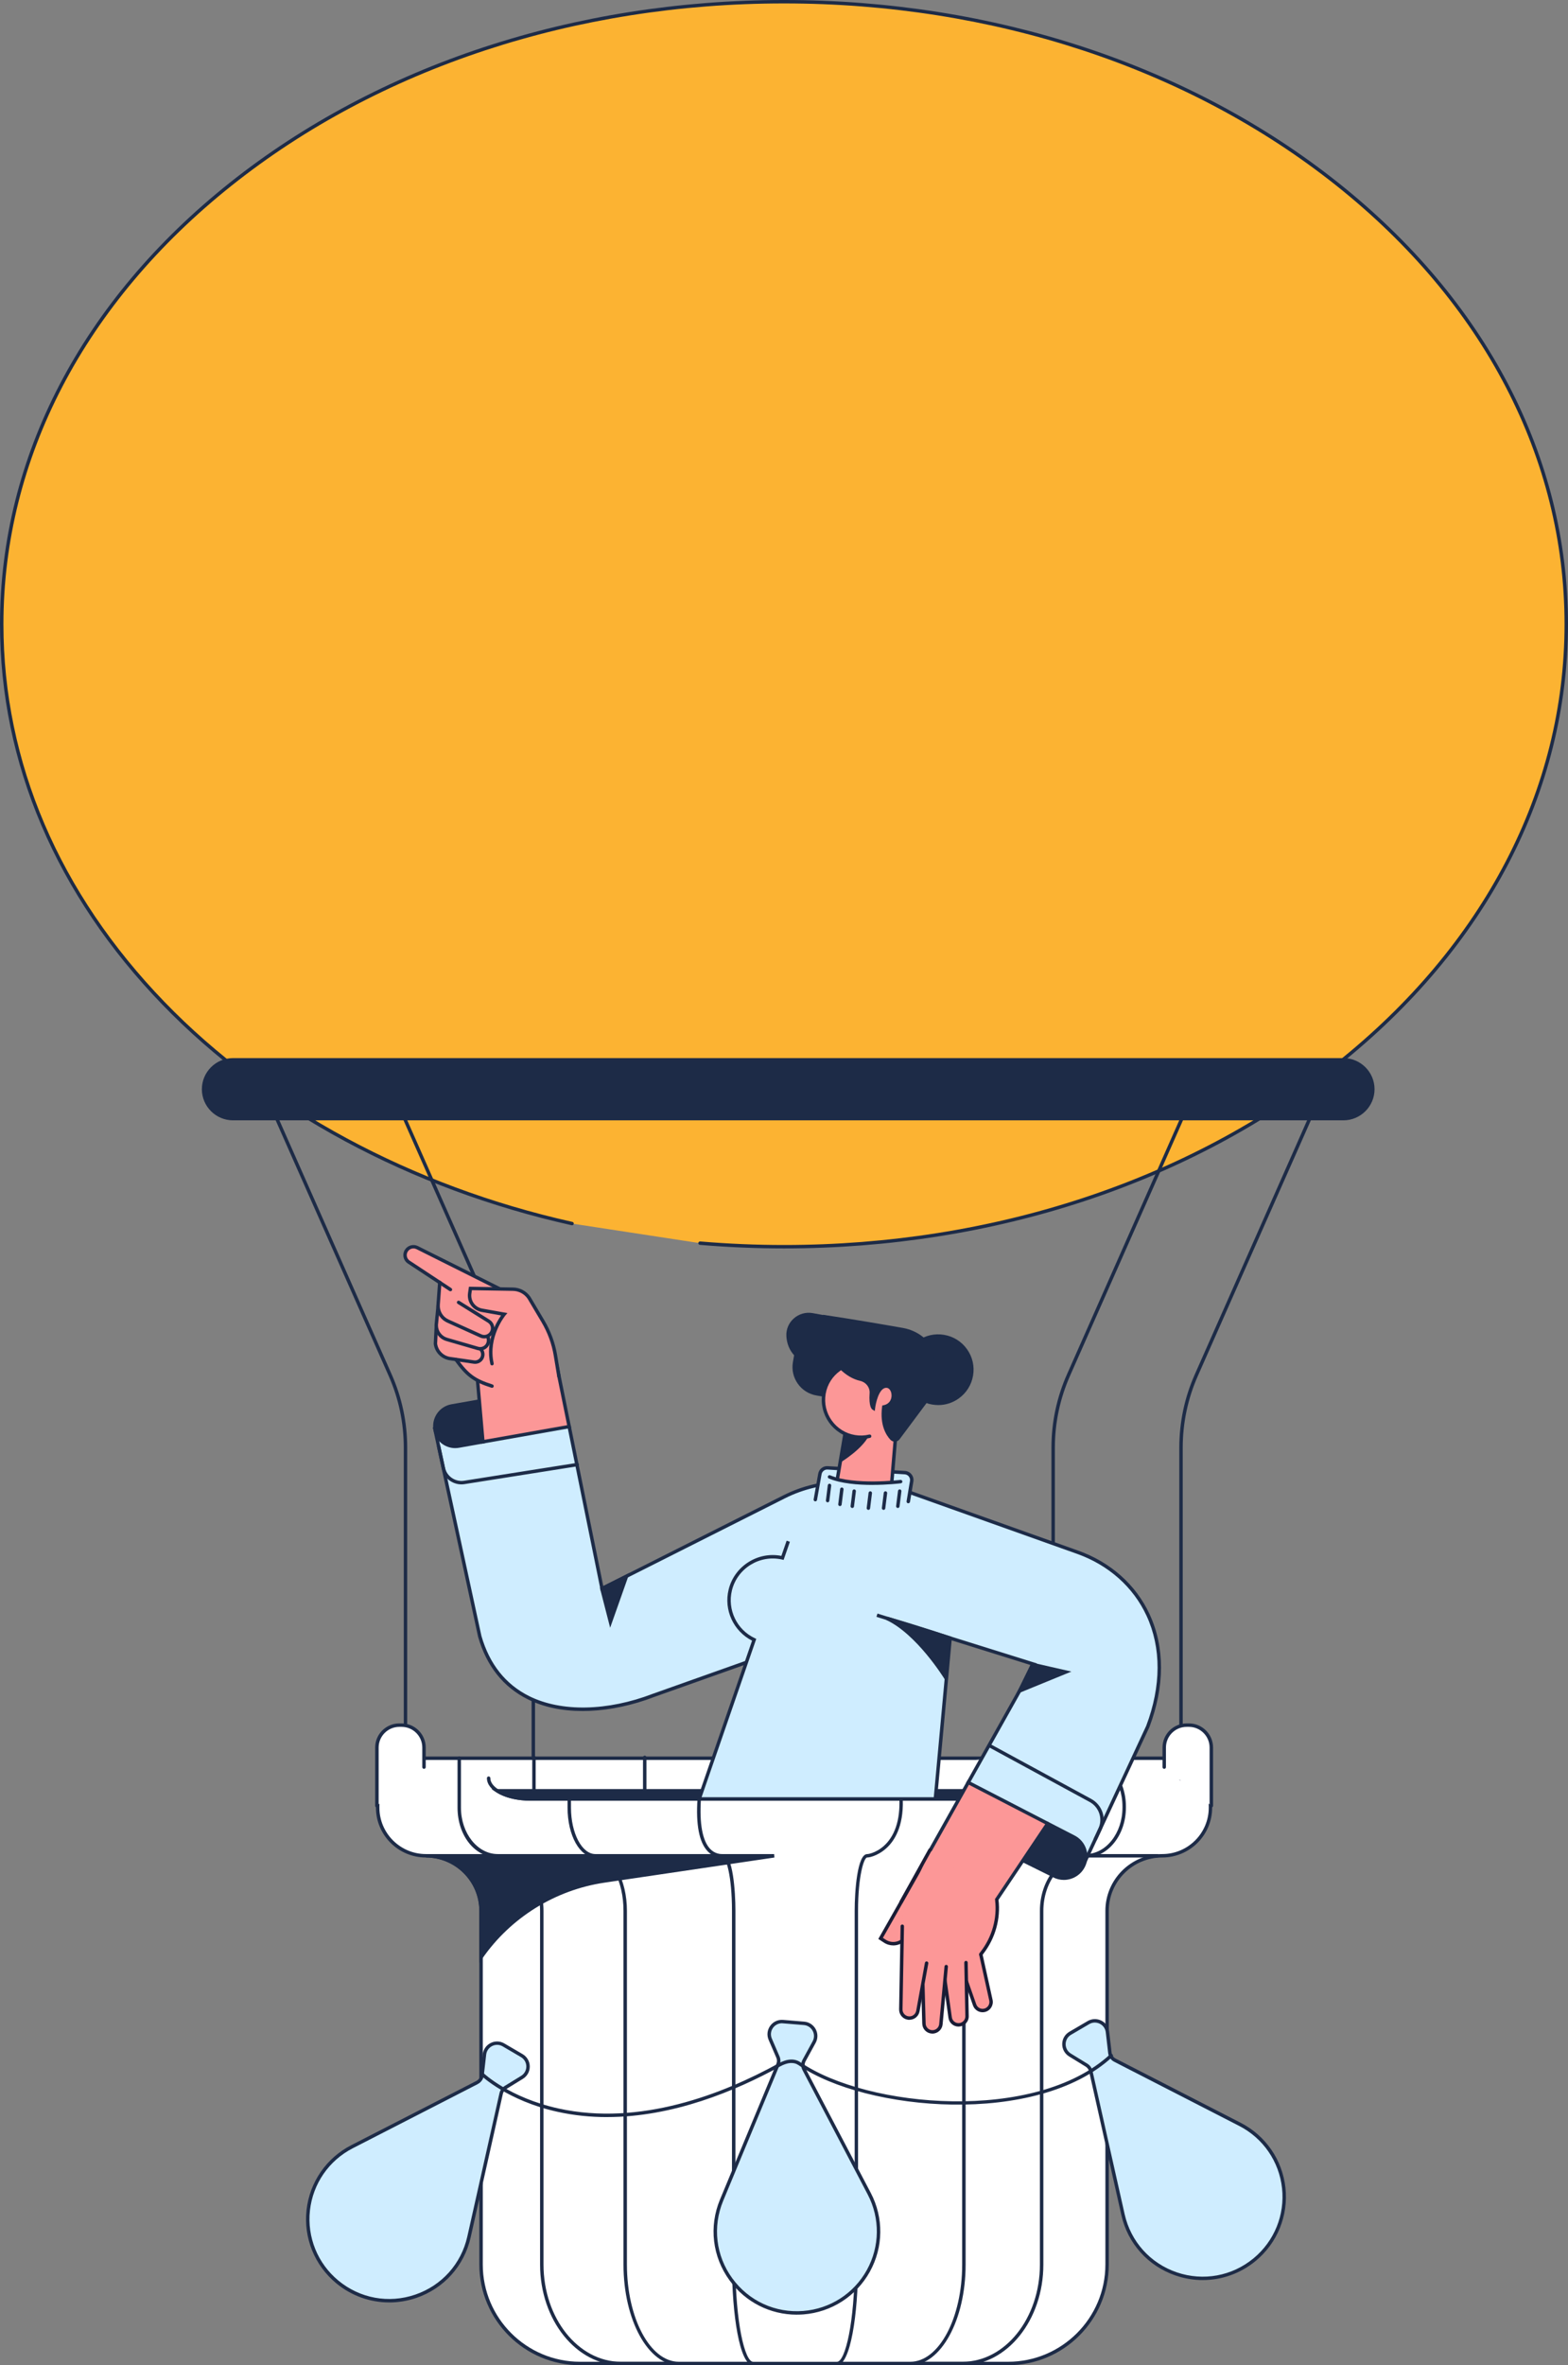 <svg width="136" height="205" viewBox="0 0 136 205" fill="none" xmlns="http://www.w3.org/2000/svg">
<rect x="0" y="0" width="136" height="205" fill="#808080" stroke="none"/>
<g clip-path="url(#clip0_58_340)">
<path d="M60.716 107.747C63.108 107.949 65.537 108.055 67.999 108.055C105.473 108.055 135.849 83.9 135.849 54.102C135.849 24.304 105.473 0.149 67.999 0.149C30.525 0.149 0.149 24.304 0.149 54.102C0.149 78.834 21.076 99.677 49.617 106.051" fill="#FCB332"/>
<path d="M67.999 108.204C65.572 108.204 63.119 108.1 60.703 107.896C60.621 107.889 60.56 107.816 60.567 107.734C60.573 107.652 60.649 107.594 60.729 107.598C63.136 107.803 65.581 107.906 67.999 107.906C86.089 107.906 103.095 102.306 115.882 92.136C128.661 81.974 135.7 68.468 135.7 54.102C135.7 39.736 128.663 26.23 115.882 16.068C103.095 5.9 86.089 0.297 67.999 0.297C49.909 0.297 32.905 5.9 20.116 16.068C7.337 26.23 0.298 39.736 0.298 54.102C0.298 66.067 5.135 77.393 14.288 86.856C23.158 96.029 35.716 102.793 49.65 105.905C49.73 105.922 49.781 106.001 49.762 106.083C49.745 106.163 49.663 106.213 49.583 106.195C35.593 103.071 22.981 96.277 14.072 87.063C4.867 77.543 0 66.145 0 54.102C0 39.643 7.078 26.053 19.93 15.835C32.771 5.624 49.842 0 67.999 0C86.156 0 103.227 5.624 116.07 15.835C128.922 26.055 136 39.645 136 54.102C136 68.558 128.922 82.15 116.07 92.368C103.229 102.58 86.156 108.204 67.999 108.204Z" fill="#1D2B47"/>
<path d="M46.258 156.076C46.175 156.076 46.108 156.009 46.108 155.927V122.218L33.866 94.538C33.833 94.463 33.866 94.374 33.941 94.342C34.017 94.31 34.105 94.342 34.138 94.418L46.407 122.154V155.925C46.407 156.007 46.34 156.074 46.258 156.074V156.076Z" fill="#1D2B47"/>
<path d="M91.345 155.785C91.263 155.785 91.196 155.718 91.196 155.636V125.478C91.196 123.274 91.649 121.134 92.541 119.118L103.467 94.42C103.499 94.344 103.59 94.31 103.663 94.344C103.739 94.376 103.773 94.465 103.739 94.54L92.813 119.238C91.939 121.216 91.494 123.317 91.494 125.478V155.636C91.494 155.718 91.427 155.785 91.345 155.785Z" fill="#1D2B47"/>
<path d="M100.806 152.389H36.943C34.632 152.389 32.758 154.26 32.758 156.565V156.669C32.758 158.974 34.632 160.845 36.943 160.845C39.583 160.845 41.725 162.982 41.725 165.617V196.273C41.725 201.009 45.573 204.849 50.319 204.849H87.428C92.174 204.849 96.022 201.009 96.022 196.273V165.617C96.022 162.982 98.164 160.845 100.804 160.845C103.115 160.845 104.989 158.974 104.989 156.669V156.565C104.989 154.26 103.115 152.389 100.804 152.389H100.806Z" fill="white"/>
<path d="M87.43 205H50.319C45.497 205 41.574 201.085 41.574 196.273V165.617C41.574 163.068 39.497 160.993 36.94 160.993C34.55 160.993 32.607 159.054 32.607 156.669V156.565C32.607 154.18 34.552 152.241 36.94 152.241H100.804C103.195 152.241 105.138 154.18 105.138 156.565V156.669C105.138 159.054 103.192 160.993 100.804 160.993C98.25 160.993 96.171 163.068 96.171 165.617V196.273C96.171 201.085 92.247 205 87.426 205H87.43ZM36.943 152.538C34.716 152.538 32.907 154.344 32.907 156.565V156.669C32.907 158.89 34.716 160.696 36.943 160.696C39.661 160.696 41.874 162.905 41.874 165.617V196.273C41.874 200.921 45.661 204.7 50.319 204.7H87.43C92.088 204.7 95.875 200.919 95.875 196.273V165.617C95.875 162.902 98.088 160.696 100.806 160.696C103.033 160.696 104.842 158.89 104.842 156.669V156.565C104.842 154.344 103.033 152.538 100.806 152.538H36.943Z" fill="#1D2B47"/>
<path d="M102.435 154.329C102.352 154.329 102.286 154.262 102.286 154.18V125.478C102.286 123.274 102.737 121.134 103.631 119.118L114.557 94.42C114.589 94.344 114.677 94.31 114.753 94.344C114.829 94.376 114.863 94.465 114.829 94.54L103.903 119.238C103.028 121.216 102.584 123.317 102.584 125.478V154.18C102.584 154.262 102.517 154.329 102.435 154.329Z" fill="#1D2B47"/>
<path d="M83.483 205H53.854C49.989 205 46.843 201.085 46.843 196.273V165.617C46.843 163.068 45.197 160.993 43.174 160.993C41.151 160.993 39.683 159.054 39.683 156.669V152.389C39.683 152.307 39.749 152.241 39.832 152.241C39.914 152.241 39.981 152.307 39.981 152.389V156.669C39.981 158.89 41.412 160.696 43.172 160.696C45.359 160.696 47.141 162.905 47.141 165.617V196.273C47.141 200.921 50.153 204.7 53.854 204.7H83.483C87.184 204.7 90.196 200.919 90.196 196.273V165.617C90.196 162.902 91.975 160.696 94.165 160.696C95.924 160.696 97.356 158.89 97.356 156.669V156.565C97.356 154.344 95.924 152.538 94.165 152.538C94.083 152.538 94.016 152.471 94.016 152.389C94.016 152.307 94.083 152.241 94.165 152.241C96.088 152.241 97.656 154.18 97.656 156.565V156.669C97.656 159.054 96.091 160.993 94.165 160.993C92.141 160.993 90.496 163.068 90.496 165.617V196.273C90.496 201.085 87.35 205 83.485 205H83.483Z" fill="#1D2B47"/>
<path d="M86.191 152.389C87.441 152.389 88.456 154.26 88.456 156.565V156.669C88.456 158.974 87.443 160.845 86.191 160.845C84.761 160.845 83.604 162.982 83.604 165.617V196.273C83.604 201.009 81.522 204.849 78.955 204.849H58.878C56.311 204.849 54.229 201.009 54.229 196.273V165.617C54.229 162.982 53.07 160.845 51.643 160.845C50.392 160.845 49.378 158.974 49.378 156.669V155.919" fill="white"/>
<path d="M78.955 205H58.878C56.231 205 54.078 201.085 54.078 196.273V165.617C54.078 163.068 52.986 160.993 51.641 160.993C50.295 160.993 49.226 159.093 49.226 156.669V155.919C49.226 155.837 49.293 155.77 49.375 155.77C49.458 155.77 49.524 155.837 49.524 155.919V156.669C49.524 158.89 50.472 160.696 51.638 160.696C53.148 160.696 54.376 162.905 54.376 165.617V196.273C54.376 200.921 56.395 204.7 58.876 204.7H78.953C81.434 204.7 83.453 200.919 83.453 196.273V165.617C83.453 162.902 84.681 160.696 86.191 160.696C87.356 160.696 88.304 158.89 88.304 156.669V156.565C88.304 154.344 87.356 152.538 86.191 152.538C86.109 152.538 86.042 152.471 86.042 152.389C86.042 152.307 86.109 152.241 86.191 152.241C87.544 152.241 88.605 154.141 88.605 156.565V156.669C88.605 159.095 87.544 160.993 86.191 160.993C84.837 160.993 83.753 163.068 83.753 165.617V196.273C83.753 201.085 81.6 205 78.953 205H78.955Z" fill="#1D2B47"/>
<path d="M75.213 152.389H62.702C62.249 152.389 61.882 151.971 61.882 154.277L60.647 155.919C60.319 160.845 62.249 160.845 62.7 160.845C63.218 160.845 63.637 162.982 63.637 165.617V196.273C63.637 201.009 64.391 204.849 65.322 204.849H72.592C73.522 204.849 74.276 201.009 74.276 196.273V165.617C74.276 162.982 74.695 160.845 75.213 160.845C75.666 160.845 78.666 160.024 78.089 155.098L76.362 152.389C76.362 150.084 75.666 152.389 75.213 152.389Z" fill="white"/>
<path d="M72.592 205H65.322C64.132 205 63.488 200.505 63.488 196.273V165.617C63.488 162.581 62.977 160.993 62.7 160.993C62.478 160.993 61.886 160.993 61.364 160.437C60.64 159.664 60.347 158.14 60.498 155.908V155.863L61.731 154.225C61.733 152.876 61.864 152.484 62.061 152.314C62.212 152.18 62.394 152.204 62.538 152.223C62.59 152.23 62.644 152.238 62.7 152.238H75.211C75.299 152.225 75.504 151.915 75.615 151.749C75.835 151.417 76.01 151.157 76.228 151.224C76.403 151.275 76.506 151.478 76.508 152.344L78.232 155.046L78.236 155.081C78.545 157.722 77.815 159.168 77.15 159.914C76.422 160.73 75.528 160.993 75.211 160.993C74.937 160.993 74.423 162.581 74.423 165.617V196.273C74.423 200.503 73.779 205 72.59 205H72.592ZM60.794 155.975C60.66 158.067 60.932 159.541 61.584 160.237C62.016 160.698 62.497 160.698 62.702 160.698C63.562 160.698 63.788 163.917 63.788 165.62V196.275C63.788 201.242 64.596 204.703 65.324 204.703H72.594C73.319 204.703 74.129 201.242 74.129 196.275V165.62C74.129 163.917 74.356 160.698 75.215 160.698C75.381 160.698 76.213 160.523 76.932 159.718C77.823 158.718 78.173 157.14 77.949 155.152L76.217 152.434V152.391C76.217 151.833 76.174 151.622 76.146 151.542C76.07 151.614 75.954 151.792 75.869 151.917C75.658 152.238 75.457 152.54 75.217 152.54H62.707C62.638 152.54 62.571 152.531 62.506 152.523C62.37 152.506 62.312 152.501 62.264 152.542C62.113 152.674 62.037 153.26 62.037 154.279V154.329L60.8 155.975H60.794Z" fill="#1D2B47"/>
<path d="M37.72 123.862L49.367 123.647L52.217 137.687L68.025 129.728C69.631 128.92 71.404 128.497 73.203 128.497H76.144L70.575 142.012L56.674 146.944C51.127 149.075 43.669 148.939 41.611 141.827L37.72 123.86" fill="#CFEDFF"/>
<path d="M50.524 148.297C48.732 148.297 47.139 147.957 45.778 147.283C43.651 146.227 42.2 144.406 41.468 141.87L37.536 123.716L49.49 123.494L52.325 137.465L67.958 129.594C69.577 128.78 71.389 128.349 73.203 128.349H76.368L70.689 142.13L56.725 147.086C54.89 147.791 52.964 148.207 51.161 148.284C50.947 148.293 50.736 148.297 50.529 148.297H50.524ZM37.903 124.007L41.758 141.796C42.464 144.24 43.863 145.998 45.912 147.013C48.691 148.392 52.694 148.312 56.62 146.804L70.463 141.891L75.921 128.644H73.203C71.436 128.644 69.67 129.064 68.092 129.857L52.109 137.903L49.246 123.793L37.906 124.005L37.903 124.007Z" fill="#1D2B47"/>
<path d="M91.993 156.07H46.003C43.889 156.07 42.233 155.21 42.233 154.115C42.233 154.033 42.3 153.967 42.382 153.967C42.464 153.967 42.531 154.033 42.531 154.115C42.531 155.014 44.12 155.772 46.001 155.772H91.99C93.871 155.772 95.46 155.014 95.46 154.115C95.46 154.033 95.527 153.967 95.609 153.967C95.691 153.967 95.758 154.033 95.758 154.115C95.758 155.212 94.102 156.07 91.988 156.07H91.993Z" fill="#1D2B47"/>
<path d="M95.614 154.113C95.614 155.111 93.992 155.919 91.995 155.919H46.005C44.835 155.919 43.794 155.641 43.131 155.212H93.228" fill="#1D2B47"/>
<path d="M91.992 156.07H46.003C44.839 156.07 43.764 155.802 43.047 155.337L42.626 155.063H93.225C93.307 155.063 93.374 155.13 93.374 155.212C93.374 155.294 93.307 155.361 93.225 155.361H43.733C44.359 155.624 45.154 155.77 46.003 155.77H91.992C93.873 155.77 95.462 155.012 95.462 154.113C95.462 154.031 95.529 153.964 95.611 153.964C95.693 153.964 95.76 154.031 95.76 154.113C95.76 155.21 94.104 156.067 91.99 156.067L91.992 156.07Z" fill="#1D2B47"/>
<path d="M39.177 121.858L41.574 121.436L41.883 124.968L39.795 125.336C38.832 125.506 37.914 124.866 37.746 123.905C37.575 122.944 38.217 122.029 39.179 121.861L39.177 121.858Z" fill="#1D2B47"/>
<path d="M39.486 125.513C38.573 125.513 37.763 124.86 37.597 123.931C37.413 122.893 38.111 121.897 39.151 121.712L41.71 121.259L42.045 125.088L39.821 125.481C39.709 125.5 39.596 125.511 39.486 125.511V125.513ZM39.203 122.007C38.324 122.162 37.735 123.003 37.89 123.88C38.046 124.757 38.888 125.345 39.767 125.19L41.721 124.845L41.438 121.613L39.201 122.007H39.203Z" fill="#1D2B47"/>
<path d="M48.108 117.445L48.665 120.184L49.367 123.645L41.883 124.968L41.574 121.436L41.343 118.768L48.108 117.445Z" fill="#FC9797"/>
<path d="M41.749 125.142L41.183 118.648L48.227 117.269L49.546 123.763L41.751 125.14L41.749 125.142ZM41.503 118.889L42.019 124.791L49.192 123.524L47.993 117.618L41.505 118.887L41.503 118.889Z" fill="#1D2B47"/>
<path d="M63.344 137.806C63.836 135.795 65.857 134.559 67.874 135.024L68.373 133.582C69.633 129.939 73.468 127.851 77.223 128.767C80.849 129.65 83.269 133.065 82.893 136.772L81.045 155.053L62.504 150.532L65.416 142.122C63.816 141.376 62.91 139.584 63.346 137.806H63.344Z" fill="#CFEDFF"/>
<path d="M77.223 128.767C80.849 129.65 83.269 133.065 82.893 136.772L81.134 155.921H60.649L65.416 142.124C63.816 141.378 62.91 139.586 63.346 137.808C63.838 135.798 65.859 134.561 67.876 135.026L68.375 133.585" fill="#CFEDFF"/>
<path d="M81.27 156.07H60.437L65.229 142.199C63.616 141.378 62.763 139.538 63.197 137.771C63.696 135.737 65.73 134.451 67.772 134.852L68.228 133.535L68.511 133.632L67.966 135.201L67.835 135.17C65.904 134.724 63.955 135.925 63.484 137.842C63.074 139.517 63.911 141.26 65.473 141.988L65.594 142.044L60.852 155.77H80.991L82.738 136.756C83.103 133.143 80.715 129.771 77.18 128.909L77.251 128.62C80.928 129.516 83.414 133.026 83.036 136.784L81.263 156.067L81.27 156.07Z" fill="#1D2B47"/>
<path d="M92.681 161.75L83.977 154.492L89.719 144.262L73.183 139.09L74.775 135.839L78.08 129.051L93.467 134.533C99.066 136.528 102.307 142.374 99.55 149.653L93.916 161.75" fill="#CFEDFF"/>
<path d="M94.05 161.812L93.778 161.687L99.412 149.59C100.722 146.132 100.733 142.822 99.44 140.032C98.289 137.552 96.151 135.649 93.415 134.675L78.029 129.193L78.128 128.913L93.515 134.395C96.326 135.397 98.526 137.353 99.71 139.909C101.038 142.775 101.029 146.164 99.686 149.709L94.048 161.816L94.05 161.812Z" fill="#1D2B47"/>
<path d="M92.586 161.864L83.787 154.527L89.499 144.35L76.018 140.135L76.107 139.851L89.939 144.173L84.169 154.456L92.776 161.635L92.586 161.864Z" fill="#1D2B47"/>
<path d="M78.778 130.139L79.072 128.377C79.134 128.002 78.858 127.655 78.478 127.631L71.782 127.217C71.456 127.198 71.166 127.426 71.11 127.747L70.715 129.973" fill="#CFEDFF"/>
<path d="M78.778 130.29C78.778 130.29 78.761 130.29 78.754 130.29C78.672 130.277 78.618 130.199 78.631 130.118L78.925 128.355C78.948 128.215 78.912 128.079 78.825 127.969C78.737 127.859 78.612 127.793 78.471 127.784L71.775 127.37C71.529 127.355 71.303 127.53 71.259 127.778L70.864 130.003C70.849 130.085 70.774 130.139 70.692 130.124C70.609 130.109 70.555 130.031 70.571 129.952L70.966 127.726C71.035 127.329 71.389 127.047 71.795 127.073L78.491 127.487C78.713 127.5 78.922 127.609 79.061 127.784C79.201 127.959 79.259 128.185 79.223 128.405L78.929 130.167C78.916 130.24 78.853 130.292 78.782 130.292L78.778 130.29Z" fill="#1D2B47"/>
<path d="M93.137 159.22C94.065 159.698 94.428 160.838 93.949 161.765C93.469 162.691 92.327 163.053 91.399 162.575L88.732 161.256L90.909 158.069L93.137 159.22Z" fill="#1D2B47"/>
<path d="M92.267 162.937C91.945 162.937 91.625 162.859 91.332 162.708L88.514 161.314L90.861 157.877L93.208 159.088C93.692 159.338 94.05 159.761 94.216 160.28C94.383 160.799 94.335 161.351 94.085 161.834C93.834 162.316 93.411 162.674 92.891 162.84C92.686 162.905 92.478 162.937 92.269 162.937H92.267ZM88.952 161.198L91.466 162.441C92.321 162.883 93.374 162.549 93.817 161.698C94.257 160.847 93.923 159.795 93.07 159.353L90.958 158.263L88.952 161.198Z" fill="#1D2B47"/>
<path d="M73.289 114.474L70.443 113.955C69.316 113.763 68.286 114.662 68.353 115.801C68.385 116.351 68.565 116.924 69.033 117.417L68.919 118.094C68.701 119.374 69.564 120.589 70.847 120.805L73.229 121.208L73.289 114.472V114.474Z" fill="#1D2B47"/>
<path d="M73.378 121.384L70.823 120.951C70.162 120.839 69.586 120.477 69.2 119.934C68.813 119.389 68.66 118.727 68.772 118.068L68.876 117.463C68.47 117.01 68.243 116.454 68.206 115.81C68.172 115.228 68.405 114.668 68.843 114.278C69.288 113.879 69.882 113.709 70.471 113.808L73.442 114.349L73.38 121.384H73.378ZM70.141 114.08C69.739 114.08 69.348 114.226 69.042 114.502C68.673 114.834 68.476 115.304 68.504 115.795C68.539 116.394 68.755 116.907 69.143 117.316L69.195 117.37L69.068 118.12C68.968 118.699 69.102 119.283 69.444 119.764C69.785 120.244 70.292 120.561 70.873 120.66L73.082 121.033L73.138 114.599L70.417 114.103C70.324 114.088 70.232 114.08 70.139 114.08H70.141Z" fill="#1D2B47"/>
<path d="M81.371 121.63C82.985 121.63 84.293 120.325 84.293 118.715C84.293 117.104 82.985 115.799 81.371 115.799C79.758 115.799 78.45 117.104 78.45 118.715C78.45 120.325 79.758 121.63 81.371 121.63Z" fill="#1D2B47"/>
<path d="M81.378 121.779C81.205 121.779 81.032 121.764 80.857 121.736C80.047 121.6 79.341 121.156 78.866 120.488C78.391 119.82 78.206 119.01 78.344 118.202C78.482 117.396 78.925 116.689 79.594 116.215C80.263 115.741 81.078 115.556 81.885 115.694C82.695 115.829 83.401 116.273 83.876 116.941C84.351 117.609 84.537 118.419 84.398 119.227C84.26 120.033 83.817 120.74 83.148 121.214C82.624 121.587 82.008 121.781 81.378 121.781V121.779ZM81.367 115.948C80.797 115.948 80.242 116.122 79.769 116.459C79.164 116.885 78.765 117.523 78.642 118.251C78.519 118.98 78.685 119.712 79.115 120.316C79.542 120.919 80.181 121.318 80.911 121.44C81.641 121.563 82.375 121.397 82.98 120.969C83.584 120.542 83.984 119.904 84.107 119.176C84.23 118.447 84.064 117.715 83.634 117.111C83.207 116.508 82.567 116.11 81.838 115.987C81.68 115.961 81.524 115.948 81.369 115.948H81.367Z" fill="#1D2B47"/>
<path d="M77.88 121.83L77.277 129.305L72.285 130.208L73.812 121.225" fill="#FC9797"/>
<path d="M72.285 130.359C72.285 130.359 72.268 130.359 72.259 130.359C72.177 130.346 72.123 130.268 72.136 130.187L73.663 121.201C73.676 121.119 73.755 121.065 73.835 121.078C73.917 121.091 73.971 121.169 73.958 121.251L72.432 130.236C72.419 130.309 72.356 130.361 72.285 130.361V130.359Z" fill="#1D2B47"/>
<path d="M73.293 124.267C73.293 124.267 74.49 124.588 75.478 124.173C75.001 125.509 72.868 126.771 72.868 126.771L73.293 124.267Z" fill="#1D2B47"/>
<path d="M74.669 124.571C76.464 124.571 77.918 123.119 77.918 121.328C77.918 119.537 76.464 118.085 74.669 118.085C72.874 118.085 71.419 119.537 71.419 121.328C71.419 123.119 72.874 124.571 74.669 124.571Z" fill="#FC9797"/>
<path d="M74.675 124.72C74.485 124.72 74.293 124.705 74.103 124.67C72.255 124.358 71.007 122.604 71.32 120.759C71.633 118.915 73.393 117.67 75.239 117.982C75.321 117.995 75.375 118.072 75.362 118.154C75.349 118.236 75.271 118.292 75.189 118.277C73.503 117.993 71.901 119.128 71.614 120.811C71.475 121.626 71.663 122.447 72.142 123.119C72.622 123.793 73.337 124.239 74.153 124.377C74.57 124.448 74.986 124.433 75.394 124.336C75.474 124.317 75.556 124.367 75.574 124.446C75.593 124.526 75.543 124.608 75.463 124.625C75.204 124.688 74.941 124.718 74.675 124.718V124.72Z" fill="#1D2B47"/>
<path d="M80.248 121.522L77.912 124.655C77.772 124.843 77.5 124.856 77.34 124.685C76.971 124.295 76.459 123.462 76.66 121.945C77.852 121.712 77.608 120.023 76.789 120.143C75.971 120.264 75.755 122.052 75.755 122.052C75.755 122.052 75.498 121.897 75.578 120.762C75.619 120.182 75.213 119.671 74.634 119.54C73.479 119.279 72.3 118.159 71.756 116.672C71.473 115.9 71.363 115.028 71.516 114.127C73.801 114.468 76.377 114.907 78.266 115.239C80.894 115.683 82.202 118.626 80.741 120.798L80.253 121.52L80.248 121.522Z" fill="#1D2B47"/>
<path d="M77.614 124.953C77.469 124.953 77.331 124.892 77.23 124.787C76.871 124.405 76.299 123.528 76.508 121.923L76.524 121.817L76.629 121.796C77.202 121.684 77.385 121.193 77.314 120.781C77.266 120.505 77.091 120.244 76.809 120.288C76.23 120.374 75.958 121.6 75.902 122.065L75.874 122.294L75.675 122.175C75.597 122.128 75.347 121.886 75.425 120.747C75.459 120.244 75.112 119.796 74.595 119.68C73.354 119.4 72.156 118.21 71.609 116.719C71.3 115.875 71.214 114.967 71.361 114.099L71.385 113.955L71.529 113.976C73.859 114.323 76.487 114.774 78.283 115.09C79.585 115.31 80.669 116.157 81.183 117.353C81.682 118.514 81.559 119.833 80.855 120.88L80.363 121.608L78.026 124.741C77.934 124.864 77.793 124.942 77.64 124.95C77.629 124.95 77.621 124.95 77.61 124.95L77.614 124.953ZM76.793 122.065C76.634 123.483 77.132 124.25 77.448 124.584C77.495 124.634 77.556 124.66 77.627 124.655C77.694 124.651 77.752 124.621 77.791 124.567L80.125 121.438L80.611 120.719C81.259 119.755 81.373 118.544 80.913 117.476C80.438 116.372 79.439 115.592 78.236 115.39C76.478 115.08 73.926 114.642 71.637 114.299C71.531 115.073 71.618 115.872 71.892 116.622C72.404 118.021 73.518 119.137 74.662 119.395C75.323 119.544 75.768 120.124 75.722 120.772C75.703 121.053 75.705 121.268 75.716 121.432C75.861 120.859 76.165 120.085 76.761 119.997C77.171 119.936 77.519 120.238 77.605 120.734C77.698 121.272 77.446 121.882 76.791 122.065H76.793Z" fill="#1D2B47"/>
<path d="M77.277 129.454C77.277 129.454 77.269 129.454 77.264 129.454C77.182 129.448 77.122 129.374 77.128 129.292L77.534 124.448C77.541 124.367 77.616 124.308 77.696 124.313C77.778 124.319 77.839 124.392 77.832 124.474L77.426 129.318C77.42 129.396 77.355 129.454 77.277 129.454Z" fill="#1D2B47"/>
<path d="M78.119 128.415C78.119 128.415 74.088 128.909 71.948 128.004C71.454 130.467 70.631 132.19 72.935 132.354C75.239 132.518 78.694 132.436 78.117 128.413L78.119 128.415Z" fill="#CFEDFF"/>
<path d="M75.666 128.702C74.414 128.702 72.941 128.586 71.89 128.144C71.814 128.111 71.778 128.025 71.81 127.948C71.842 127.872 71.931 127.836 72.007 127.868C74.084 128.745 78.061 128.273 78.1 128.267C78.18 128.258 78.255 128.314 78.266 128.396C78.277 128.478 78.219 128.551 78.137 128.562C78.052 128.573 76.979 128.7 75.666 128.7V128.702Z" fill="#1D2B47"/>
<path d="M82.021 145.399C82.021 145.399 79.631 141.501 76.901 140.254C79.916 141.126 82.369 141.962 82.369 141.962L82.021 145.399Z" fill="#1D2B47"/>
<path d="M82.125 145.856L81.894 145.479C81.87 145.44 79.495 141.605 76.839 140.391L76.942 140.114C79.924 140.975 82.392 141.816 82.416 141.824L82.528 141.863L82.125 145.858V145.856ZM78.042 140.747C79.853 142.016 81.354 144.117 81.915 144.962L82.207 142.068C81.773 141.921 80.121 141.372 78.042 140.747Z" fill="#1D2B47"/>
<path d="M71.784 130.208C71.784 130.208 71.771 130.208 71.765 130.208C71.683 130.197 71.624 130.124 71.635 130.042L71.799 128.728C71.81 128.646 71.883 128.588 71.966 128.598C72.047 128.609 72.106 128.682 72.095 128.764L71.931 130.079C71.922 130.154 71.858 130.21 71.782 130.21L71.784 130.208Z" fill="#1D2B47"/>
<path d="M72.853 130.536C72.853 130.536 72.84 130.536 72.834 130.536C72.751 130.525 72.693 130.452 72.704 130.37L72.868 129.055C72.879 128.973 72.952 128.915 73.034 128.926C73.116 128.937 73.175 129.01 73.164 129.092L73 130.406C72.991 130.482 72.926 130.538 72.851 130.538L72.853 130.536Z" fill="#1D2B47"/>
<path d="M73.924 130.699C73.924 130.699 73.911 130.699 73.904 130.699C73.822 130.689 73.764 130.615 73.775 130.533L73.939 129.219C73.95 129.137 74.023 129.079 74.105 129.09C74.187 129.101 74.246 129.174 74.235 129.256L74.071 130.57C74.062 130.646 73.997 130.702 73.922 130.702L73.924 130.699Z" fill="#1D2B47"/>
<path d="M75.321 130.863C75.321 130.863 75.308 130.863 75.302 130.863C75.219 130.852 75.161 130.779 75.172 130.697L75.336 129.383C75.347 129.301 75.42 129.243 75.502 129.254C75.584 129.264 75.643 129.338 75.632 129.42L75.468 130.734C75.459 130.809 75.394 130.865 75.319 130.865L75.321 130.863Z" fill="#1D2B47"/>
<path d="M36.953 160.847C39.59 160.853 41.725 162.986 41.725 165.619V169.645C44.206 166.076 48.067 163.667 52.407 163.025L67.148 160.847H36.956H36.953Z" fill="#1D2B47"/>
<path d="M41.576 170.121V165.619C41.576 163.077 39.503 161.002 36.953 160.995V160.698H67.146L67.168 160.995L52.426 163.174C48.162 163.805 44.306 166.195 41.846 169.731L41.574 170.123L41.576 170.121ZM38.633 160.995C40.523 161.685 41.876 163.499 41.876 165.619V169.181C44.39 165.788 48.194 163.499 52.385 162.879L65.121 160.995H38.633Z" fill="#1D2B47"/>
<path d="M100.385 160.995H85.988C85.906 160.995 85.839 160.929 85.839 160.847C85.839 160.765 85.906 160.698 85.988 160.698H100.385C100.467 160.698 100.534 160.765 100.534 160.847C100.534 160.929 100.467 160.995 100.385 160.995Z" fill="#1D2B47"/>
<path d="M76.638 130.863C76.638 130.863 76.625 130.863 76.619 130.863C76.537 130.852 76.478 130.779 76.489 130.697L76.653 129.383C76.664 129.301 76.737 129.243 76.819 129.254C76.901 129.264 76.96 129.338 76.949 129.42L76.785 130.734C76.776 130.809 76.712 130.865 76.636 130.865L76.638 130.863Z" fill="#1D2B47"/>
<path d="M77.873 130.699C77.873 130.699 77.86 130.699 77.854 130.699C77.772 130.689 77.713 130.615 77.724 130.533L77.888 129.219C77.899 129.137 77.972 129.079 78.055 129.09C78.137 129.101 78.195 129.174 78.184 129.256L78.02 130.57C78.011 130.646 77.947 130.702 77.871 130.702L77.873 130.699Z" fill="#1D2B47"/>
<path d="M40.026 128.655C39.21 128.655 38.482 128.086 38.305 127.269L37.899 125.394C37.882 125.315 37.934 125.235 38.014 125.218C38.096 125.2 38.173 125.252 38.191 125.332L38.596 127.207C38.758 127.954 39.477 128.452 40.237 128.34L50.041 126.791C50.123 126.778 50.198 126.834 50.211 126.916C50.224 126.998 50.168 127.073 50.086 127.086L40.281 128.635C40.194 128.648 40.108 128.655 40.024 128.655H40.026Z" fill="#1D2B47"/>
<path d="M82.129 157.789L83.977 154.492L90.909 158.069L90.872 158.054L86.182 165.033L80.233 161.166L82.129 157.789Z" fill="#FC9797"/>
<path d="M86.223 165.238L80.034 161.215L83.919 154.294L90.978 157.938L90.911 158.082L90.995 158.138L86.223 165.238ZM80.432 161.116L86.141 164.827L90.658 158.106L84.04 154.688L80.434 161.114L80.432 161.116Z" fill="#1D2B47"/>
<path d="M82.574 162.191L78.573 167.891C78.156 168.483 77.344 168.638 76.737 168.242L76.377 168.005L80.462 160.808L82.574 162.191Z" fill="#FC9797"/>
<path d="M77.478 168.613C77.197 168.613 76.912 168.533 76.657 168.365L76.18 168.052L80.335 160.735C80.376 160.664 80.466 160.638 80.538 160.679C80.609 160.72 80.635 160.81 80.594 160.881L76.578 167.957L76.822 168.117C77.364 168.472 78.08 168.335 78.452 167.804L79.695 166.031L79.821 166.143C79.838 166.158 81.535 167.623 84.189 166.615C84.267 166.585 84.353 166.624 84.381 166.701C84.411 166.779 84.373 166.865 84.295 166.893C81.863 167.817 80.216 166.813 79.752 166.471L78.694 167.977C78.402 168.391 77.944 168.615 77.474 168.615L77.478 168.613Z" fill="#1A1C35"/>
<path d="M84.463 166.639L85.947 173.364C86.033 173.756 85.787 174.146 85.396 174.239C85.029 174.325 84.657 174.12 84.532 173.764L82.313 167.436L84.463 166.639Z" fill="#FC9797"/>
<path d="M85.225 174.407C84.856 174.407 84.517 174.176 84.39 173.814L82.123 167.348L84.571 166.438L86.091 173.331C86.195 173.801 85.897 174.273 85.428 174.383C85.359 174.398 85.292 174.407 85.223 174.407H85.225ZM82.503 167.524L84.673 173.715C84.772 173.999 85.07 174.161 85.361 174.092C85.672 174.019 85.869 173.706 85.802 173.396L84.355 166.839L82.503 167.527V167.524Z" fill="#1A1C35"/>
<path d="M83.742 167.867L83.781 169.815L83.8 170.752L83.878 174.754C83.887 175.157 83.569 175.491 83.165 175.503C82.79 175.516 82.464 175.243 82.412 174.87L81.479 168.231L83.744 167.869L83.742 167.867Z" fill="#FC9797"/>
<path d="M83.139 175.65C82.699 175.65 82.323 175.327 82.263 174.889L81.308 168.104L83.718 167.718C83.798 167.705 83.876 167.761 83.889 167.841C83.902 167.923 83.846 167.998 83.766 168.011L81.645 168.35L82.559 174.844C82.6 175.141 82.861 175.357 83.159 175.348C83.478 175.338 83.733 175.07 83.727 174.751L83.636 170.104C83.636 170.022 83.701 169.953 83.783 169.951H83.785C83.867 169.951 83.932 170.015 83.934 170.097L84.025 174.745C84.034 175.225 83.649 175.631 83.168 175.646C83.157 175.646 83.148 175.646 83.137 175.646L83.139 175.65Z" fill="#1A1C35"/>
<path d="M82.241 168.582L81.611 175.439C81.574 175.84 81.222 176.137 80.82 176.105C80.445 176.074 80.151 175.768 80.14 175.391L79.95 168.69L82.241 168.582Z" fill="#FC9797"/>
<path d="M80.877 176.258C80.853 176.258 80.831 176.258 80.808 176.255C80.354 176.221 80.004 175.853 79.991 175.398L79.797 168.55L82.235 168.434C82.319 168.427 82.388 168.494 82.39 168.576C82.395 168.658 82.33 168.729 82.248 168.731L80.102 168.832L80.287 175.389C80.296 175.689 80.529 175.934 80.829 175.958C81.147 175.984 81.432 175.745 81.46 175.428L81.92 170.433C81.928 170.351 82.004 170.293 82.082 170.298C82.164 170.304 82.224 170.377 82.218 170.459L81.758 175.454C81.717 175.911 81.326 176.258 80.874 176.258H80.877Z" fill="#1A1C35"/>
<path d="M80.602 168.679L79.616 174.301C79.547 174.695 79.177 174.965 78.778 174.911C78.4 174.859 78.121 174.532 78.132 174.152L78.279 168.897L80.6 168.679H80.602Z" fill="#FC9797"/>
<path d="M85.07 169.384L78.286 169.431L78.29 165.742L80.663 160.343L86.426 164.715C86.622 166.322 86.18 167.94 85.193 169.224L85.07 169.384Z" fill="#FC9797"/>
<path d="M85.068 169.533C85.035 169.533 85.005 169.522 84.977 169.502C84.912 169.453 84.899 169.358 84.949 169.293L85.072 169.134C86.046 167.865 86.497 166.249 86.309 164.702C86.299 164.62 86.357 164.546 86.439 164.536C86.519 164.527 86.597 164.583 86.605 164.665C86.804 166.29 86.331 167.983 85.31 169.315L85.186 169.474C85.156 169.513 85.113 169.533 85.068 169.533Z" fill="#1A1C35"/>
<path d="M78.156 165.003C78.132 165.003 78.106 164.997 78.085 164.984C78.013 164.943 77.988 164.852 78.026 164.781L80.533 160.271C80.574 160.2 80.665 160.172 80.736 160.213C80.808 160.254 80.834 160.345 80.795 160.416L78.288 164.926C78.26 164.975 78.21 165.003 78.156 165.003Z" fill="#1A1C35"/>
<path d="M78.882 175.066C78.841 175.066 78.799 175.064 78.756 175.057C78.303 174.995 77.97 174.603 77.983 174.146L78.111 166.949C78.111 166.867 78.178 166.802 78.26 166.802H78.262C78.344 166.802 78.411 166.871 78.409 166.953L78.281 174.15C78.273 174.456 78.495 174.717 78.797 174.758C79.117 174.803 79.41 174.588 79.467 174.271L80.222 170.121C80.237 170.039 80.315 169.985 80.395 170C80.477 170.015 80.529 170.093 80.516 170.173L79.76 174.32C79.685 174.754 79.309 175.06 78.879 175.06L78.882 175.066Z" fill="#1A1C35"/>
<path d="M95.121 159.513L94.849 159.388L95.27 158.483C95.665 157.638 95.331 156.626 94.508 156.18L85.711 151.402L85.854 151.14L94.65 155.917C95.609 156.438 96 157.619 95.54 158.608L95.119 159.513H95.121Z" fill="#1D2B47"/>
<path d="M52.204 137.694L52.945 140.566L54.342 136.616L52.204 137.694Z" fill="#1D2B47"/>
<path d="M52.921 141.079L52.029 137.614L54.605 136.317L52.921 141.079ZM52.379 137.774L52.966 140.058L54.076 136.92L52.379 137.776V137.774Z" fill="#1D2B47"/>
<path d="M89.555 144.261L92.435 144.919L88.43 146.558L89.555 144.261Z" fill="#1D2B47"/>
<path d="M88.123 146.845L89.473 144.089L92.927 144.878L88.123 146.845ZM89.637 144.434L88.736 146.272L91.941 144.96L89.637 144.434Z" fill="#1D2B47"/>
<path d="M39.074 117.034L41.797 111.007L45.919 112.759L47.754 116.583L42.675 120.137C41.168 119.656 39.907 118.605 39.166 117.208L39.076 117.036L39.074 117.034Z" fill="#FC9797"/>
<path d="M37.765 116.454C37.843 117.124 38.363 117.657 39.031 117.754L41.09 118.051C41.447 118.111 41.786 117.881 41.859 117.527C41.928 117.193 41.736 116.859 41.41 116.754L37.841 114.952L37.763 116.454H37.765Z" fill="#FC9797"/>
<path d="M41.207 118.21C41.162 118.21 41.114 118.206 41.067 118.197L39.011 117.9C38.277 117.794 37.703 117.206 37.618 116.469V116.456L37.707 114.715L41.473 116.616C41.863 116.749 42.094 117.152 42.01 117.557C41.928 117.943 41.591 118.208 41.209 118.208L41.207 118.21ZM37.914 116.45C37.99 117.047 38.454 117.521 39.052 117.607L41.112 117.904C41.393 117.952 41.656 117.773 41.714 117.499C41.768 117.239 41.619 116.98 41.365 116.898L41.343 116.889L37.979 115.192L37.914 116.45Z" fill="#1D2B47"/>
<path d="M37.839 114.825C37.819 115.409 38.197 115.931 38.758 116.092L41.419 116.864C41.79 116.987 42.194 116.793 42.33 116.426C42.459 116.079 42.306 115.689 41.974 115.521L38.014 113.061L37.836 114.825H37.839Z" fill="#FC9797"/>
<path d="M41.65 117.049C41.557 117.049 41.464 117.034 41.371 117.004L38.717 116.234C38.089 116.053 37.666 115.469 37.69 114.819V114.81L37.89 112.808L42.053 115.396C42.442 115.59 42.628 116.058 42.47 116.478C42.339 116.831 42.006 117.049 41.65 117.049ZM37.988 114.836C37.972 115.349 38.305 115.808 38.8 115.95L41.46 116.721C41.762 116.821 42.081 116.67 42.19 116.377C42.293 116.099 42.17 115.791 41.907 115.659L38.139 113.319L37.988 114.84V114.836Z" fill="#1D2B47"/>
<path d="M42.673 120.285C42.658 120.285 42.643 120.283 42.628 120.279C41.062 119.779 40.434 119.318 39.43 117.928C39.383 117.861 39.398 117.769 39.465 117.719C39.531 117.672 39.624 117.687 39.674 117.754C40.641 119.096 41.211 119.514 42.721 119.995C42.798 120.02 42.842 120.104 42.818 120.182C42.798 120.245 42.738 120.285 42.675 120.285H42.673Z" fill="#1D2B47"/>
<path d="M38.003 113.063C37.949 113.67 38.286 114.243 38.84 114.496L41.686 115.782C42.041 115.95 42.464 115.808 42.645 115.461C42.816 115.131 42.585 114.256 42.274 114.052L38.203 110.738L38.001 113.065L38.003 113.063Z" fill="#FC9797"/>
<path d="M41.311 113.403L35.446 109.38C35.122 109.158 35.034 108.721 35.245 108.391C35.446 108.079 35.85 107.965 36.182 108.13L42.062 111.104L41.311 113.403Z" fill="#FC9797"/>
<path d="M44.18 112.278C44.159 112.278 44.135 112.274 44.113 112.263L36.115 108.264C35.85 108.135 35.53 108.223 35.371 108.473C35.202 108.736 35.273 109.083 35.53 109.259L39.149 111.645C39.218 111.69 39.238 111.783 39.192 111.852C39.147 111.921 39.054 111.94 38.985 111.895L35.364 109.507C34.971 109.236 34.865 108.712 35.12 108.314C35.362 107.936 35.848 107.801 36.249 107.999L44.249 111.998C44.323 112.035 44.353 112.125 44.316 112.199C44.29 112.25 44.236 112.28 44.182 112.28L44.18 112.278Z" fill="#1D2B47"/>
<path d="M42.002 116.004C41.874 116.004 41.747 115.976 41.624 115.918L38.78 114.631C38.167 114.353 37.795 113.718 37.854 113.05L37.994 111.134C38.001 111.052 38.074 110.99 38.154 110.996C38.236 111.003 38.298 111.074 38.292 111.156L38.152 113.073C38.104 113.619 38.404 114.134 38.903 114.36L41.749 115.646C42.034 115.782 42.369 115.67 42.513 115.392C42.649 115.129 42.567 114.808 42.321 114.644L39.696 113.007C39.626 112.963 39.605 112.871 39.648 112.802C39.691 112.733 39.784 112.711 39.853 112.754L42.483 114.394C42.861 114.644 42.986 115.133 42.779 115.53C42.621 115.829 42.319 116.004 42.002 116.004Z" fill="#1D2B47"/>
<path d="M42.673 118.195C42.131 115.795 43.729 113.907 43.729 113.907L41.805 113.565C41.108 113.44 40.637 112.787 40.739 112.087L40.799 111.671L44.491 111.733C45.05 111.742 45.573 112.024 45.886 112.487L47.091 114.517C47.631 115.429 47.998 116.431 48.173 117.476L48.473 119.277" fill="#FC9797"/>
<path d="M48.475 119.428C48.404 119.428 48.341 119.376 48.328 119.303L48.028 117.501C47.858 116.471 47.499 115.493 46.966 114.595L45.761 112.565C45.48 112.149 45.003 111.893 44.491 111.884L40.931 111.824L40.888 112.11C40.795 112.733 41.209 113.308 41.831 113.418L44.01 113.806L43.843 114.004C43.828 114.024 42.302 115.866 42.82 118.163C42.837 118.243 42.788 118.322 42.708 118.342C42.628 118.359 42.548 118.309 42.529 118.23C42.073 116.211 43.066 114.569 43.463 114.013L41.781 113.713C41 113.573 40.477 112.851 40.594 112.067L40.674 111.522L44.498 111.589C45.107 111.6 45.672 111.906 46.014 112.408L47.223 114.446C47.775 115.377 48.145 116.39 48.324 117.456L48.624 119.258C48.637 119.339 48.583 119.415 48.501 119.43C48.492 119.43 48.484 119.43 48.477 119.43L48.475 119.428Z" fill="#1D2B47"/>
<path d="M46.312 156.07C46.229 156.07 46.163 156.003 46.163 155.921V152.314C46.163 152.232 46.229 152.165 46.312 152.165C46.394 152.165 46.461 152.232 46.461 152.314V155.921C46.461 156.003 46.394 156.07 46.312 156.07Z" fill="#1D2B47"/>
<path d="M55.92 156.07C55.838 156.07 55.771 156.003 55.771 155.921V152.314C55.771 152.232 55.838 152.165 55.92 152.165C56.002 152.165 56.069 152.232 56.069 152.314V155.921C56.069 156.003 56.002 156.07 55.92 156.07Z" fill="#1D2B47"/>
<path d="M35.17 151.562C35.088 151.562 35.021 151.495 35.021 151.413V125.478C35.021 123.315 34.578 121.216 33.702 119.238L22.776 94.54C22.743 94.465 22.776 94.377 22.851 94.344C22.927 94.312 23.015 94.344 23.048 94.42L33.974 119.118C34.865 121.134 35.319 123.274 35.319 125.478V151.413C35.319 151.495 35.252 151.562 35.17 151.562Z" fill="#1D2B47"/>
<path d="M116.515 91.858H20.213C18.802 91.858 17.658 92.999 17.658 94.406C17.658 95.813 18.802 96.954 20.213 96.954H116.515C117.926 96.954 119.069 95.813 119.069 94.406C119.069 92.999 117.926 91.858 116.515 91.858Z" fill="#1D2B47"/>
<path d="M116.517 97.102H20.213C18.723 97.102 17.509 95.891 17.509 94.405C17.509 92.918 18.723 91.707 20.213 91.707H116.517C118.007 91.707 119.221 92.918 119.221 94.405C119.221 95.891 118.007 97.102 116.517 97.102ZM20.213 92.006C18.887 92.006 17.809 93.082 17.809 94.405C17.809 95.728 18.889 96.803 20.213 96.803H116.517C117.843 96.803 118.92 95.728 118.92 94.405C118.92 93.082 117.843 92.006 116.517 92.006H20.213Z" fill="#1D2B47"/>
<path d="M100.977 153.161V151.463C100.977 150.39 101.849 149.519 102.925 149.519H103.117C104.192 149.519 105.064 150.39 105.064 151.463V156.509" fill="white"/>
<path d="M105.062 156.658C104.98 156.658 104.913 156.591 104.913 156.509V151.463C104.913 150.474 104.108 149.67 103.117 149.67H102.925C101.934 149.67 101.128 150.474 101.128 151.463V153.161C101.128 153.243 101.061 153.309 100.979 153.309C100.897 153.309 100.83 153.243 100.83 153.161V151.463C100.83 150.31 101.772 149.37 102.927 149.37H103.119C104.274 149.37 105.216 150.308 105.216 151.463V156.509C105.216 156.591 105.149 156.658 105.067 156.658H105.062Z" fill="#1D2B47"/>
<path d="M36.774 153.161V151.463C36.774 150.39 35.902 149.519 34.827 149.519H34.634C33.559 149.519 32.687 150.39 32.687 151.463V156.509" fill="white"/>
<path d="M32.689 156.658C32.607 156.658 32.54 156.591 32.54 156.509V151.463C32.54 150.31 33.479 149.37 34.636 149.37H34.829C35.984 149.37 36.925 150.308 36.925 151.463V153.161C36.925 153.243 36.858 153.309 36.776 153.309C36.694 153.309 36.627 153.243 36.627 153.161V151.463C36.627 150.474 35.822 149.67 34.831 149.67H34.639C33.648 149.67 32.842 150.474 32.842 151.463V156.509C32.842 156.591 32.775 156.658 32.693 156.658H32.689Z" fill="#1D2B47"/>
<path d="M96.704 178.559L107.543 184.12C112.06 186.437 112.734 192.608 108.822 195.842C104.751 199.206 98.554 197.094 97.399 191.946L94.607 179.509C94.56 179.296 94.426 179.108 94.238 178.994L92.8 178.111C92.092 177.675 92.103 176.645 92.819 176.227L94.402 175.301C95.089 174.898 95.963 175.333 96.054 176.124L96.261 177.93C96.291 178.199 96.456 178.436 96.697 178.561L96.704 178.559Z" fill="#CFEDFF"/>
<path d="M104.326 197.62C103.54 197.62 102.745 197.491 101.972 197.226C99.574 196.407 97.812 194.446 97.257 191.977L94.465 179.539C94.426 179.365 94.316 179.212 94.165 179.119L92.727 178.236C92.349 178.003 92.126 177.602 92.131 177.16C92.135 176.719 92.366 176.32 92.748 176.098L94.331 175.172C94.698 174.956 95.143 174.943 95.523 175.131C95.903 175.32 96.158 175.684 96.207 176.105L96.415 177.91C96.441 178.13 96.574 178.324 96.771 178.425L107.612 183.987C109.778 185.099 111.229 187.204 111.493 189.619C111.756 192.035 110.793 194.403 108.919 195.954C107.597 197.047 105.978 197.618 104.326 197.618V197.62ZM94.964 175.299C94.797 175.299 94.631 175.342 94.482 175.43L92.899 176.357C92.608 176.527 92.433 176.829 92.429 177.167C92.424 177.503 92.595 177.809 92.882 177.986L94.32 178.869C94.54 179.005 94.7 179.227 94.756 179.479L97.548 191.916C98.079 194.282 99.77 196.163 102.067 196.948C104.367 197.732 106.857 197.277 108.729 195.73C110.527 194.243 111.449 191.972 111.197 189.656C110.944 187.34 109.554 185.321 107.476 184.256L96.635 178.695C96.348 178.548 96.153 178.268 96.117 177.949L95.909 176.143C95.873 175.822 95.678 175.547 95.389 175.402C95.255 175.335 95.108 175.301 94.964 175.301V175.299Z" fill="#1D2B47"/>
<path d="M41.376 180.498L30.536 186.06C26.019 188.376 25.345 194.547 29.258 197.782C33.328 201.145 39.525 199.033 40.68 193.886L43.472 181.448C43.52 181.235 43.654 181.048 43.841 180.933L45.279 180.05C45.988 179.615 45.977 178.585 45.26 178.167L43.677 177.24C42.991 176.837 42.116 177.273 42.025 178.063L41.818 179.869C41.788 180.138 41.624 180.375 41.382 180.5L41.376 180.498Z" fill="#CFEDFF"/>
<path d="M33.753 199.557C32.102 199.557 30.482 198.986 29.161 197.894C27.284 196.342 26.323 193.974 26.587 191.559C26.85 189.143 28.301 187.036 30.467 185.926L41.309 180.365C41.507 180.263 41.641 180.069 41.665 179.85L41.872 178.044C41.922 177.624 42.176 177.26 42.557 177.07C42.937 176.88 43.381 176.895 43.748 177.111L45.331 178.037C45.713 178.261 45.944 178.658 45.949 179.102C45.953 179.544 45.731 179.947 45.353 180.177L43.915 181.061C43.764 181.153 43.654 181.308 43.615 181.481L40.823 193.918C40.268 196.385 38.506 198.348 36.107 199.167C35.334 199.43 34.539 199.559 33.753 199.559V199.557ZM41.444 180.63L30.603 186.191C28.526 187.255 27.135 189.275 26.883 191.591C26.63 193.907 27.552 196.178 29.351 197.663C31.223 199.21 33.712 199.665 36.012 198.88C38.312 198.096 40 196.215 40.531 193.849L43.323 181.412C43.379 181.16 43.539 180.938 43.759 180.802L45.197 179.919C45.484 179.742 45.653 179.436 45.651 179.1C45.646 178.764 45.471 178.46 45.18 178.29L43.597 177.363C43.319 177.199 42.98 177.188 42.69 177.333C42.401 177.477 42.207 177.753 42.17 178.074L41.963 179.88C41.926 180.199 41.732 180.479 41.444 180.625V180.63Z" fill="#1D2B47"/>
<path d="M69.739 179.352L75.394 190.128C77.75 194.618 74.74 200.051 69.677 200.447C64.408 200.859 60.56 195.571 62.586 190.699L67.478 178.927C67.563 178.725 67.561 178.496 67.474 178.294L66.807 176.747C66.479 175.986 67.081 175.15 67.91 175.217L69.739 175.368C70.532 175.435 70.996 176.292 70.616 176.988L69.744 178.585C69.614 178.824 69.612 179.111 69.737 179.352H69.739Z" fill="#CFEDFF"/>
<path d="M69.109 200.617C66.798 200.617 64.65 199.531 63.275 197.641C61.785 195.594 61.476 192.979 62.447 190.641L67.34 178.869C67.409 178.705 67.407 178.516 67.336 178.352L66.669 176.805C66.494 176.398 66.544 175.943 66.803 175.583C67.062 175.223 67.478 175.032 67.921 175.068L69.75 175.219C70.173 175.253 70.547 175.497 70.748 175.87C70.948 176.243 70.948 176.686 70.746 177.059L69.873 178.656C69.767 178.852 69.765 179.085 69.869 179.283L75.524 190.059C76.653 192.211 76.625 194.767 75.446 196.894C74.267 199.021 72.114 200.404 69.685 200.594C69.491 200.609 69.299 200.615 69.107 200.615L69.109 200.617ZM67.817 175.361C67.511 175.361 67.228 175.506 67.047 175.756C66.85 176.029 66.811 176.376 66.945 176.686L67.612 178.234C67.714 178.471 67.716 178.744 67.617 178.983L62.724 190.755C61.793 192.994 62.089 195.504 63.516 197.465C64.944 199.428 67.241 200.486 69.664 200.296C71.991 200.115 74.056 198.788 75.185 196.749C76.314 194.711 76.342 192.261 75.258 190.197L69.603 179.421C69.454 179.136 69.456 178.796 69.612 178.514L70.484 176.917C70.64 176.635 70.64 176.296 70.484 176.012C70.329 175.728 70.048 175.542 69.724 175.516L67.895 175.366C67.867 175.363 67.841 175.361 67.813 175.361H67.817Z" fill="#1D2B47"/>
<path d="M52.653 183.493C51.226 183.493 49.783 183.353 48.343 183.032C44.033 182.075 41.771 179.931 41.749 179.91C41.688 179.852 41.688 179.759 41.745 179.699C41.801 179.638 41.896 179.638 41.956 179.694C41.978 179.716 44.191 181.808 48.428 182.743C55.516 184.308 62.722 181.487 67.517 178.843C68.273 178.425 68.919 178.393 69.435 178.746C75.219 182.718 89.853 184.013 96.283 178.05C96.343 177.994 96.438 177.999 96.495 178.059C96.551 178.119 96.546 178.214 96.486 178.27C89.963 184.319 75.127 183.017 69.264 178.992C68.852 178.708 68.312 178.746 67.662 179.104C63.786 181.239 58.349 183.491 52.653 183.491V183.493Z" fill="#1D2B47"/>
</g>
<defs>
<clipPath id="clip0_58_340">
<rect width="136" height="205" fill="white"/>
</clipPath>
</defs>
</svg>
